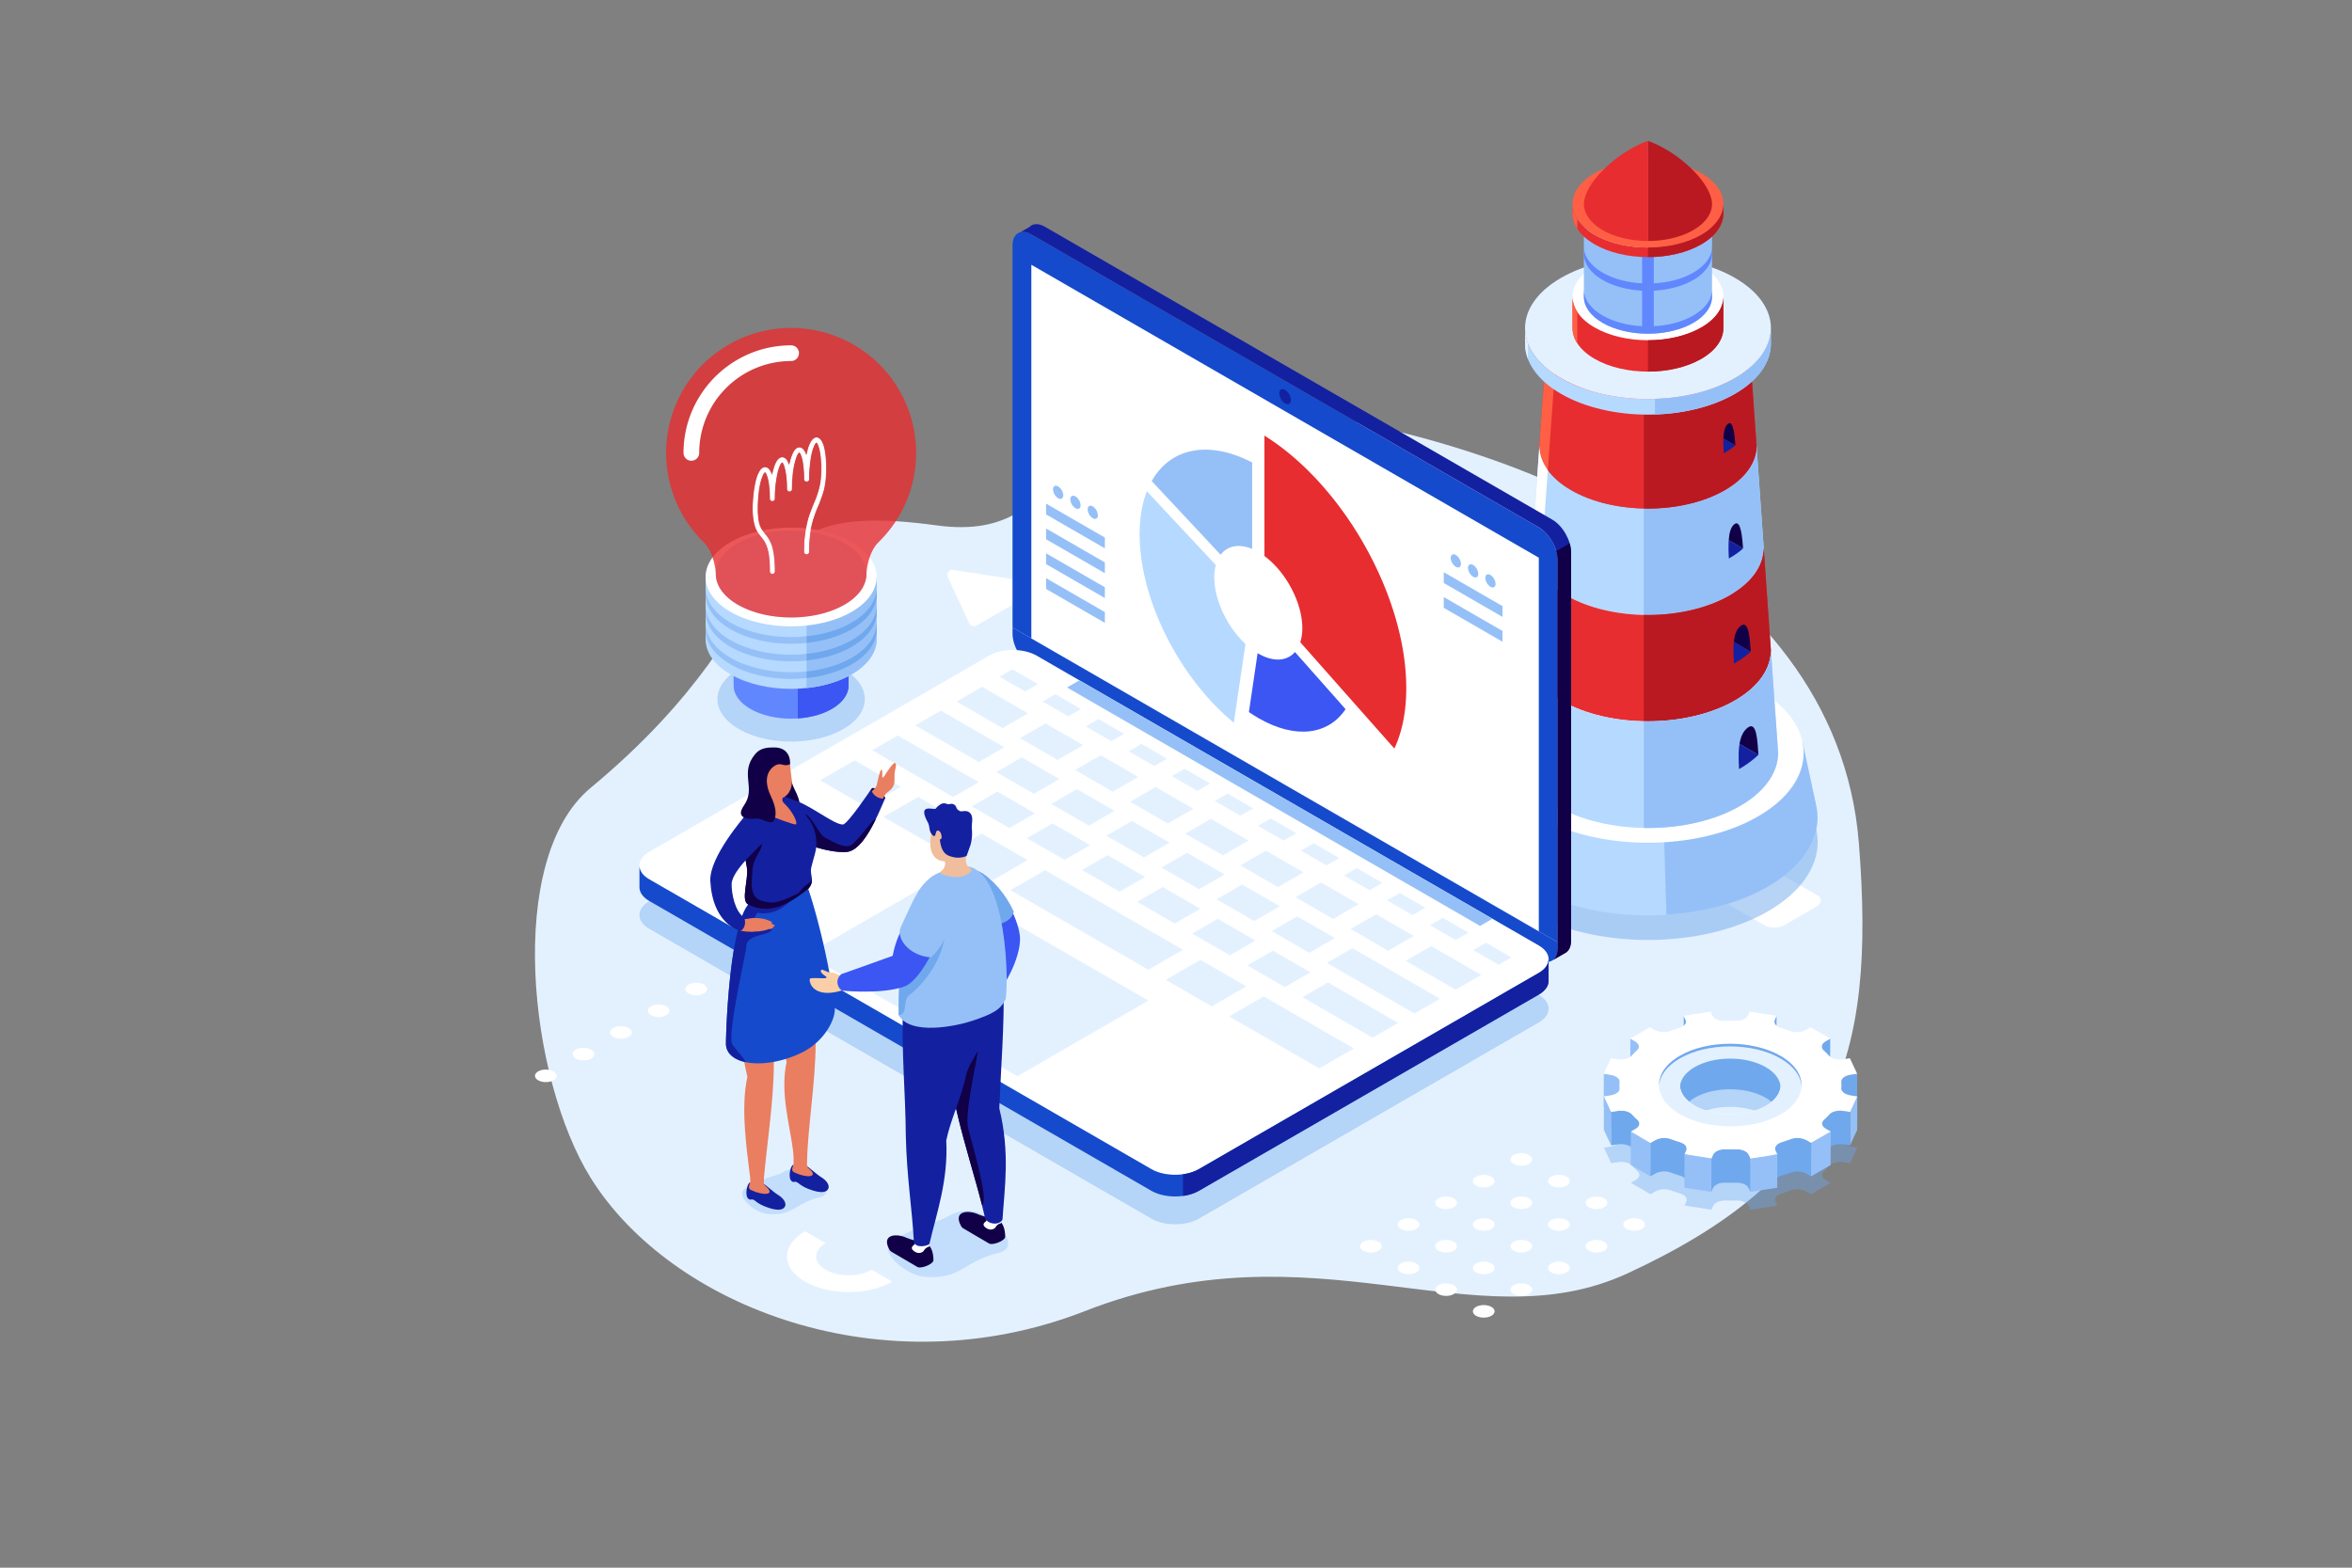 <?xml version="1.0" encoding="utf-8"?>
<svg xmlns="http://www.w3.org/2000/svg" viewBox="0 0 3000 2000">
  <rect x="0" y="0" width="3000" height="2000" fill="#808080" stroke="none"/>
  <defs>
    <linearGradient gradientUnits="userSpaceOnUse" id="d" x1="1045.11" x2="983.01" y1="698.43" y2="590.86">
      <stop offset="0"/>
      <stop offset=".12" stop-color="#040404"/>
      <stop offset=".25" stop-color="#101010"/>
      <stop offset=".38" stop-color="#242424"/>
      <stop offset=".5" stop-color="#414141"/>
      <stop offset=".63" stop-color="#656565"/>
      <stop offset=".76" stop-color="#929292"/>
      <stop offset=".88" stop-color="#c6c6c6"/>
      <stop offset="1" stop-color="#fff"/>
    </linearGradient>
    <linearGradient gradientUnits="userSpaceOnUse" id="f" x1="1045.11" x2="983.01" y1="698.43" y2="590.86">
      <stop offset="0" stop-color="#fff"/>
      <stop offset="1" stop-color="#fff"/>
    </linearGradient>
    <filter color-interpolation-filters="sRGB" filterUnits="userSpaceOnUse" height="32766" id="a" width="94.19" x="960.02" y="-9192">
      <feFlood flood-color="#fff" result="bg"/>
      <feBlend in="SourceGraphic" in2="bg"/>
    </filter>
    <filter color-interpolation-filters="sRGB" filterUnits="userSpaceOnUse" height="174.46" id="c" width="94.19" x="960.02" y="558.03">
      <feFlood flood-color="#fff" result="bg"/>
      <feBlend in="SourceGraphic" in2="bg"/>
    </filter>
    <mask height="174.46" id="e" maskUnits="userSpaceOnUse" width="94.19" x="960.02" y="558.03">
      <g filter="url(#c)" mask="url(#b)">
        <path d="M1044.7,558.9a6.2,6.2,0,0,0-6.41,0c-4.4,2.55-7.67,10.85-9.78,21.4-1.43-4.22-3.29-7.41-5.7-8.8a6.2,6.2,0,0,0-6.41,0c-4.4,2.55-7.67,10.84-9.78,21.39-1.43-4.22-3.29-7.4-5.7-8.79a6.18,6.18,0,0,0-6.41,0c-4.39,2.54-7.66,10.84-9.78,21.39-1.42-4.22-3.29-7.4-5.7-8.8a6.18,6.18,0,0,0-6.41.05C964.35,601.64,960,626.71,960,649c0,22.7,5.41,29.41,10.64,35.9,5.53,6.86,11.25,14,11.25,44.26a3.32,3.32,0,0,0,6.63,0c0-32.65-6.76-41-12.72-48.42-4.92-6.1-9.17-11.38-9.17-31.74,0-25.28,5.34-43.92,9.21-46.36,2.14,1.43,6,12.6,6,33.72a3.32,3.32,0,0,0,6.63,0c0-25.28,5.34-43.92,9.21-46.35,2.14,1.42,6,12.59,6,33.71a3.32,3.32,0,1,0,6.63,0c0-25.27,5.34-43.92,9.21-46.35,2.14,1.42,6.05,12.59,6.05,33.71a3.32,3.32,0,1,0,6.63,0c0-25.27,5.34-43.91,9.21-46.35,2.14,1.43,6,12.61,6,33.72s-4.73,32.4-9.73,44.5c-5.7,13.79-12.16,29.43-12.16,60.93a3.32,3.32,0,1,0,6.63,0c0-30.19,5.93-44.53,11.66-58.4,5.26-12.73,10.23-24.74,10.23-47C1054.21,582,1051.71,563,1044.7,558.9Z" fill="url(#d)" style="mix-blend-mode:multiply"/>
      </g>
    </mask>
  </defs>
  <g>
    <path d="M2075.85,1624.54c265.34-122.69,317.25-271,295.15-549.11-28.94-363.94-469.46-528.36-771.94-555.89-274.62-25-217.55,176.29-404.45,150.71C920.25,632.7,1036,770.32,753.34,1005.14c-109.73,91.16-78.3,371.57-.05,497.35,102.7,165.09,374.38,270.29,630.44,170.19C1676.81,1558.11,1880.32,1715,2075.85,1624.54Z" fill="#e3f1ff"/>
  </g>
  <g>
    <path d="M1209.07,736.46,1236.24,795a6.65,6.65,0,0,0,9.35,3l74.24-42.86a6.64,6.64,0,0,0-2.31-12.32L1216.11,727.1A6.64,6.64,0,0,0,1209.07,736.46Z" fill="#fff"/>
    <ellipse cx="1940.47" cy="1479.12" fill="#fff" rx="13.86" ry="8"/>
    <path d="M1978.63,1512.47c5.42,3.13,14.19,3.13,19.61,0s5.41-8.19,0-11.31-14.19-3.13-19.61,0S1973.22,1509.35,1978.63,1512.47Z" fill="#fff"/>
    <path d="M2026.6,1540.16c5.41,3.13,14.19,3.13,19.6,0s5.41-8.19,0-11.31-14.19-3.13-19.6,0S2021.18,1537,2026.6,1540.16Z" fill="#fff"/>
    <ellipse cx="2084.36" cy="1562.19" fill="#fff" rx="13.86" ry="8"/>
    <path d="M1882.71,1512.47c5.41,3.13,14.19,3.13,19.6,0s5.42-8.19,0-11.31-14.19-3.13-19.6,0S1877.3,1509.35,1882.71,1512.47Z" fill="#fff"/>
    <path d="M1930.67,1540.16c5.41,3.13,14.19,3.13,19.6,0s5.42-8.19,0-11.31-14.19-3.13-19.6,0S1925.26,1537,1930.67,1540.16Z" fill="#fff"/>
    <path d="M1978.63,1567.85c5.42,3.13,14.19,3.13,19.61,0s5.41-8.19,0-11.31-14.19-3.13-19.61,0S1973.22,1564.73,1978.63,1567.85Z" fill="#fff"/>
    <path d="M2046.2,1584.23c-5.41-3.12-14.19-3.13-19.6,0s-5.42,8.19,0,11.32,14.19,3.12,19.6,0S2051.61,1587.36,2046.2,1584.23Z" fill="#fff"/>
    <path d="M1834.74,1540.16c5.42,3.13,14.2,3.13,19.61,0s5.41-8.19,0-11.31-14.19-3.13-19.61,0S1829.33,1537,1834.74,1540.16Z" fill="#fff"/>
    <path d="M1882.71,1567.85c5.41,3.13,14.19,3.13,19.6,0s5.42-8.19,0-11.31-14.19-3.13-19.6,0S1877.3,1564.73,1882.71,1567.85Z" fill="#fff"/>
    <path d="M1930.67,1595.55c5.41,3.12,14.19,3.12,19.6,0s5.42-8.19,0-11.32-14.19-3.13-19.6,0S1925.26,1592.42,1930.67,1595.55Z" fill="#fff"/>
    <path d="M1998.24,1611.92c-5.42-3.12-14.19-3.12-19.61,0s-5.41,8.19,0,11.32,14.19,3.12,19.61,0S2003.65,1615.05,1998.24,1611.92Z" fill="#fff"/>
    <path d="M1786.78,1567.85c5.42,3.13,14.19,3.13,19.61,0s5.41-8.19,0-11.31-14.19-3.13-19.61,0S1781.37,1564.73,1786.78,1567.85Z" fill="#fff"/>
    <path d="M1834.75,1595.55c5.41,3.12,14.19,3.12,19.6,0s5.41-8.19,0-11.32-14.19-3.13-19.6,0S1829.33,1592.42,1834.75,1595.55Z" fill="#fff"/>
    <path d="M1882.71,1623.24c5.41,3.12,14.19,3.12,19.6,0s5.42-8.19,0-11.32-14.19-3.12-19.6,0S1877.3,1620.11,1882.71,1623.24Z" fill="#fff"/>
    <ellipse cx="1940.47" cy="1645.27" fill="#fff" rx="13.86" ry="8"/>
    <path d="M1758.42,1584.23c-5.41-3.13-14.19-3.13-19.6,0s-5.41,8.19,0,11.32,14.19,3.12,19.6,0S1763.84,1587.36,1758.42,1584.23Z" fill="#fff"/>
    <path d="M1806.39,1611.92c-5.42-3.12-14.19-3.12-19.61,0s-5.41,8.19,0,11.32,14.19,3.12,19.61,0S1811.8,1615.05,1806.39,1611.92Z" fill="#fff"/>
    <path d="M1854.35,1639.61c-5.41-3.12-14.19-3.12-19.6,0s-5.42,8.2,0,11.32,14.19,3.13,19.6,0S1859.76,1642.74,1854.35,1639.61Z" fill="#fff"/>
    <path d="M1902.31,1667.3c-5.41-3.12-14.19-3.12-19.6,0s-5.41,8.2,0,11.32,14.19,3.13,19.6,0S1907.73,1670.43,1902.31,1667.3Z" fill="#fff"/>
    <path d="M897.85,1256.08c-5.41-3.12-14.19-3.12-19.6,0s-5.41,8.19,0,11.32,14.19,3.13,19.6,0S903.26,1259.21,897.85,1256.08Z" fill="#fff"/>
    <path d="M849.89,1283.78c-5.42-3.13-14.19-3.13-19.61,0s-5.41,8.19,0,11.31,14.19,3.13,19.61,0S855.3,1286.9,849.89,1283.78Z" fill="#fff"/>
    <path d="M801.93,1311.47c-5.42-3.13-14.19-3.13-19.61,0s-5.41,8.19,0,11.32,14.19,3.12,19.61,0S807.34,1314.59,801.93,1311.47Z" fill="#fff"/>
    <path d="M754,1339.15c-5.41-3.12-14.19-3.12-19.6,0s-5.41,8.2,0,11.32,14.19,3.13,19.6,0S759.37,1342.28,754,1339.15Z" fill="#fff"/>
    <path d="M706,1366.85c-5.41-3.13-14.19-3.13-19.6,0s-5.41,8.19,0,11.32,14.19,3.12,19.6,0S711.41,1370,706,1366.85Z" fill="#fff"/>
    <path d="M2275,1117.32l43.1,24.88c6.57,3.79,5.75,10.42-1.84,14.8l-39.42,22.76c-7.58,4.38-19.06,4.85-25.63,1.06l-43.1-24.88c-6.57-3.8-5.74-10.42,1.84-14.8l39.42-22.76C2257,1114,2268.46,1113.52,2275,1117.32Z" fill="#fff"/>
    <path d="M1026.86,1570.82,1053.1,1586c-16.22,9.37-16.22,24.55,0,33.91s42.52,9.37,58.74,0h0l26.24,15.15h0c-30.72,17.74-80.51,17.74-111.22,0S996.15,1588.56,1026.86,1570.82Z" fill="#fff"/>
  </g>
  <g>
    <g>
      <path d="M1261.66,899.56c16.66-9.61,43.92-9.61,60.57,0l640.54,369.82c16.67,9.63,16.67,25.35,0,35L1529.19,1554.7c-16.66,9.6-43.91,9.6-60.57,0L828.06,1184.86c-16.66-9.61-16.66-25.33,0-35Z" fill="#70a8ed" opacity=".4"/>
    </g>
    <g>
      <path d="M2255.07,985.82c-41.18-23.78-94.84-36-148.82-36.59-56.82-.64-114,11.56-157.34,36.59-42.27,24.4-63.41,56.39-63.41,88.38s21.14,64,63.41,88.38,97.68,36.61,153.08,36.61,110.81-12.2,153.08-36.61,63.41-56.39,63.41-88.38S2297.35,1010.22,2255.07,985.82Z" fill="#70a8ed" opacity=".5"/>
      <path d="M1887.54,1027.5h0l17.5-81.28h60.4c40.81-19.26,91-28.62,140.85-28.05,47.07.53,93.88,9.88,132.38,28.05H2299l17.5,81.28h-.06a72.91,72.91,0,0,1,1.72,15.44c0,31.94-21.11,63.88-63.32,88.25s-97.53,36.56-152.85,36.56-110.64-12.19-152.85-36.56-63.31-56.31-63.31-88.25A73.56,73.56,0,0,1,1887.54,1027.5Z" fill="#b6d9ff"/>
      <path d="M2316.5,1027.5,2299,946.22h-60.38C2203.33,929.56,2161,920.34,2118,918.5l7.5,248.48c47.25-3,93.14-14.87,129.36-35.79,42.21-24.37,63.32-56.31,63.32-88.25a72.91,72.91,0,0,0-1.72-15.44Z" fill="#95c0f7"/>
      <path d="M2242.4,879.42c-37.78-21.81-87-33-136.5-33.55-52.11-.59-104.55,10.59-144.32,33.55-38.77,22.39-58.15,51.73-58.15,81.07s19.38,58.68,58.15,81.06,89.59,33.58,140.41,33.58,101.64-11.19,140.41-33.58,58.16-51.72,58.16-81.06S2281.17,901.81,2242.4,879.42Z" fill="#fff"/>
      <path d="M2206.41,759.56c-28.84,16.64-66.63,25-104.42,25s-75.58-8.32-104.41-25-43.19-38.39-43.24-60.17l9.16-130.54h0c0,20.46,13.52,40.93,40.56,56.54s62.49,23.42,97.93,23.42,70.89-7.81,97.93-23.42,40.57-36.08,40.57-56.54h0l9.16,130.54C2249.6,721.17,2235.19,742.94,2206.41,759.56Z" fill="#b6d9ff"/>
      <path d="M2199.92,625.39c-27,15.61-62.48,23.42-97.93,23.42-1.78,0-3.57,0-5.35-.07V784.45c1.78,0,3.57.07,5.35.07,37.79,0,75.58-8.32,104.42-25s43.19-38.39,43.24-60.17l-9.16-130.54C2240.49,589.31,2227,609.78,2199.92,625.39Z" fill="#95c0f7"/>
      <path d="M2199.92,625.39c-27,15.61-62.48,23.42-97.93,23.42s-70.89-7.81-97.93-23.42-40.56-36.08-40.56-56.54h0l9.15-130.42h258.68l9.16,130.42h0C2240.49,589.31,2227,609.78,2199.92,625.39Z" fill="#e72d30"/>
      <path d="M1972.65,438.43l-9.15,130.42c0,10.54,3.61,21.07,10.78,30.95l11.65-161.37Z" fill="#ff5f45"/>
      <path d="M1963.5,568.85l-9.16,130.54c0,10.69,3.53,21.38,10.48,31.46l9.46-131.05C1967.11,589.92,1963.5,579.39,1963.5,568.85Z" fill="#fff"/>
      <path d="M2096.75,438.43V648.74c1.75,0,3.5.07,5.24.07,35.45,0,70.89-7.81,97.93-23.42s40.57-36.08,40.57-56.54l-9.16-130.42Z" fill="#ba1921"/>
      <path d="M2212.87,893.71c-30.62,17.68-70.75,26.52-110.88,26.52s-80.26-8.84-110.87-26.52-45.93-40.85-45.93-64h0l9.15-130.31c.05,21.78,14.46,43.55,43.24,60.17s66.62,25,104.41,25,75.58-8.32,104.42-25,43.19-38.39,43.24-60.17l9.14,130.31h0C2258.79,852.86,2243.49,876,2212.87,893.71Z" fill="#e72d30"/>
      <path d="M1954.34,699.39l-9.15,130.31c0,10.88,3.42,21.76,10.18,32.07l9.45-130.92C1957.87,720.77,1954.36,710.08,1954.34,699.39Z" fill="#ff5f45"/>
      <path d="M2206.41,759.56c-28.84,16.64-66.63,25-104.42,25-1.78,0-3.57,0-5.35-.07v135.7c1.78,0,3.57.08,5.35.08,40.13,0,80.26-8.84,110.88-26.52s45.92-40.85,45.92-64l-9.14-130.31C2249.6,721.17,2235.19,742.94,2206.41,759.56Z" fill="#ba1921"/>
      <path d="M2010.53,385.62c25.91-14.95,60.06-22.24,94-21.86,32.24.37,64.3,7.65,88.91,21.86,25.26,14.58,37.89,33.69,37.88,52.81s-12.62,38.22-37.88,52.8S2135.09,513.1,2102,513.1s-66.2-7.29-91.46-21.87-37.88-33.69-37.88-52.8S1985.28,400.2,2010.53,385.62Z" fill="#ff5a72"/>
      <path d="M1936,960.12h0l9.15-130.42c0,23.16,15.31,46.33,45.93,64s70.74,26.52,110.87,26.52,80.26-8.84,110.88-26.52,45.92-40.85,45.92-64L2268,960.12h0c0,.12,0,.24,0,.37,0,24.52-16.2,49-48.61,67.76s-74.89,28.07-117.37,28.07-84.95-9.36-117.36-28.07S1936,985,1936,960.49C1936,960.36,1936,960.24,1936,960.12Z" fill="#b6d9ff"/>
      <path d="M1955.37,861.77c-6.76-10.31-10.18-21.19-10.18-32.07L1936,960.12h0c0,.12,0,.24,0,.37,0,11,3.32,22.07,9.88,32.58Z" fill="#fff"/>
      <path d="M2268,960.12l-9.16-130.42c0,23.16-15.3,46.33-45.92,64s-70.75,26.52-110.88,26.52c-1.78,0-3.57,0-5.35-.08v136.09c1.78,0,3.57.08,5.35.08,42.48,0,85-9.36,117.37-28.07S2268,985,2268,960.49c0-.13,0-.25,0-.37Z" fill="#95c0f7"/>
      <path d="M2204.47,540.41c6.68-4.18,8.27,16.77,9.06,27.86l-15.3-8.83C2198.57,551,2200,543.19,2204.47,540.41Z" fill="#110047"/>
      <path d="M2213.53,568.27a118.34,118.34,0,0,1-14.88,10.06c-.26-5.34-.68-12.32-.42-18.89Z" fill="#1321a0"/>
      <path d="M2205,689.08l18.29,10.56c-4.87,4.65-11.14,8.85-18.08,12.86A201.28,201.28,0,0,1,2205,689.08Z" fill="#1321a0"/>
      <path d="M2212.43,668.55c8.12-5.89,9.91,17.61,10.87,31.09L2205,689.08C2205.64,680.12,2207.56,672.09,2212.43,668.55Z" fill="#110047"/>
      <path d="M2220.32,798.48c10.55-7.84,11.61,16.46,12.77,32.8l-21.56-12.44C2212.45,810.09,2214.84,802.56,2220.32,798.48Z" fill="#110047"/>
      <path d="M2233.09,831.28c-5.9,5.63-13.06,10.51-21.47,15.37-.44-9-1-19-.09-27.81Z" fill="#1321a0"/>
      <path d="M2228.61,928.77c12.14-10,12.94,15.44,14.28,34.25l-24.13-13.93C2220.11,940.65,2223,933.44,2228.61,928.77Z" fill="#110047"/>
      <path d="M2242.89,963a129.5,129.5,0,0,1-24.72,18.17c-.53-11.07-1-22.4.59-32.1Z" fill="#1321a0"/>
      <path d="M1991.12,482.54c30.61,17.68,70.74,26.52,110.87,26.52s80.26-8.84,110.88-26.52,45.92-40.84,45.92-64v19.9c0,23.16-15.3,46.33-45.92,64S2142.12,529,2102,529s-80.26-8.84-110.87-26.52-45.93-40.84-45.93-64h0v-19.9C1945.19,441.7,1960.5,464.87,1991.12,482.54Z" fill="#b6d9ff"/>
      <path d="M1991.12,354.51c31.4-18.12,72.81-27,114-26.49,39.09.44,78,9.27,107.79,26.49,30.62,17.68,45.92,40.85,45.92,64s-15.3,46.34-45.92,64-70.75,26.52-110.88,26.52-80.26-8.84-110.87-26.52-45.93-40.84-45.93-64S1960.5,372.19,1991.12,354.51Z" fill="#e3f1ff"/>
      <path d="M2034,339.27c19.27-11.13,44.68-16.55,69.92-16.26,24,.27,47.84,5.69,66.14,16.26,18.79,10.84,28.18,25.06,28.18,39.28S2188.81,407,2170,417.82s-43.41,16.27-68,16.27-49.24-5.42-68-16.27-28.18-25.06-28.18-39.27S2015.17,350.11,2034,339.27Z" fill="#fff"/>
      <path d="M2034,417.82c18.79,10.85,43.41,16.27,68,16.27s49.25-5.42,68-16.27,28.18-25.06,28.18-39.27v40c0,14.21-9.39,28.43-28.18,39.28s-43.41,16.27-68,16.27-49.24-5.43-68-16.27-28.18-25.07-28.18-39.28v-40C2005.78,392.76,2015.17,407,2034,417.82Z" fill="#e72d30"/>
      <path d="M2044.2,245.19c16.37-9.45,38-14.05,59.4-13.81,20.38.23,40.63,4.83,56.18,13.81,16,9.21,23.94,21.29,23.94,33.37s-8,24.15-23.94,33.36-36.87,13.82-57.79,13.82-41.83-4.61-57.79-13.82-23.94-21.29-23.94-33.36S2028.24,254.4,2044.2,245.19Z" fill="#fff"/>
      <path d="M2044.2,311.92c16,9.21,36.88,13.82,57.79,13.82s41.83-4.61,57.79-13.82,23.94-21.29,23.94-33.36v100c0,12.07-8,24.15-23.94,33.36s-36.87,13.82-57.79,13.82-41.83-4.61-57.79-13.82-23.94-21.29-23.94-33.36v-100C2020.26,290.63,2028.24,302.71,2044.2,311.92Z" fill="#95c0f7"/>
      <path d="M2044.2,357.23c-16-9.21-23.94-21.29-23.94-33.36v-9.38c0,12.08,8,24.16,23.94,33.37,14.06,8.12,32,12.65,50.33,13.61V325.54q3.72.19,7.46.2t7.46-.2v35.93c18.37-1,36.27-5.49,50.33-13.61,16-9.21,23.94-21.29,23.94-33.37v9.38c0,12.07-8,24.15-23.94,33.36-14.06,8.12-32,12.65-50.33,13.62v45.3c18.37-1,36.27-5.5,50.33-13.61,16-9.22,23.94-21.29,23.94-33.37v9.38c0,12.07-8,24.15-23.94,33.36-14.06,8.12-32,12.65-50.33,13.62h0q-3.72.2-7.46.2c-20.91,0-41.83-4.61-57.79-13.82s-23.94-21.29-23.94-33.36v-9.38c0,12.08,8,24.15,23.94,33.37,14.06,8.11,32,12.64,50.33,13.61v-45.3C2076.17,369.88,2058.26,365.35,2044.2,357.23Z" fill="#6187ff"/>
      <path d="M2034,221c19.27-11.13,44.68-16.55,69.92-16.26,24,.27,47.84,5.69,66.14,16.26,18.79,10.84,28.18,25.06,28.18,39.27s-9.39,28.43-28.18,39.28-43.41,16.27-68,16.27-49.24-5.42-68-16.27-28.18-25.06-28.18-39.28S2015.17,231.81,2034,221Z" fill="#ff5f45"/>
      <path d="M2034,299.52c18.79,10.85,43.41,16.27,68,16.27s49.25-5.42,68-16.27,28.18-25.06,28.18-39.28v12.21c0,14.22-9.39,28.43-28.18,39.28S2126.61,328,2102,328s-49.24-5.42-68-16.27-28.18-25.06-28.18-39.28h0V260.24C2005.78,274.46,2015.17,288.68,2034,299.52Z" fill="#e72d30"/>
      <path d="M2102,213.13v-33.4c35.11,12.45,72.43,45.63,80.14,71.44.11.31.88,3.13,1.06,4.2a27.7,27.7,0,0,1,.47,4.87c0,12.07-8,24.14-23.92,33.34s-36.85,13.81-57.75,13.81V213.13Z" fill="#ba1921"/>
      <path d="M2102,213.13v-33.4c-35.1,12.45-72.43,45.63-80.14,71.44-.1.31-.87,3.13-1.06,4.2a27.68,27.68,0,0,0-.46,4.87c0,12.07,8,24.14,23.92,33.34s36.84,13.81,57.74,13.81V213.13Z" fill="#e72d30"/>
      <path d="M2170,311.73c18.79-10.85,28.18-25.06,28.18-39.28V260.24c0,14.22-9.39,28.43-28.18,39.28s-43.41,16.27-68,16.27V328C2126.61,328,2151.24,322.58,2170,311.73Z" fill="#ba1921"/>
      <path d="M2170,457.81c18.79-10.85,28.18-25.07,28.18-39.28v-40c0,14.21-9.39,28.43-28.18,39.27s-43.41,16.27-68,16.27v40C2126.61,474.08,2151.24,468.65,2170,457.81Z" fill="#ba1921"/>
      <path d="M1948.93,438.12a54.81,54.81,0,0,1-3.74-19.59v19.9h0a54.72,54.72,0,0,0,3.74,19.58Z" fill="#e3f1ff"/>
      <path d="M2212.87,482.54c-28.37,16.38-64.9,25.15-102,26.36v19.9c37.12-1.21,73.65-10,102-26.36,30.62-17.68,45.92-40.85,45.92-64v-19.9C2258.79,441.7,2243.49,464.87,2212.87,482.54Z" fill="#95c0f7"/>
      <path d="M2011.86,398a35.7,35.7,0,0,1-6.08-19.42v40a35.67,35.67,0,0,0,6.08,19.42Z" fill="#ff5f45"/>
      <path d="M2011.86,279.67a35.7,35.7,0,0,1-6.08-19.43v12.21a35.73,35.73,0,0,0,6.08,19.43Z" fill="#ff5f45"/>
      <path d="M1898.26,1084.7,1919,946.22h-14l-17.5,81.28h0a73.56,73.56,0,0,0-1.71,15.44C1885.83,1057.08,1890,1071.22,1898.26,1084.7Z" fill="#fff"/>
    </g>
    <g>
      <path d="M942.6,853.48c36.72-21.2,96.22-21.2,132.93,0s36.71,55.55,0,76.74-96.21,21.2-132.93,0S905.9,874.66,942.6,853.48Z" fill="#70a8ed" opacity=".4"/>
      <path d="M935.74,820.93v53.59c0,10.84,7.16,21.67,21.48,29.94,28.64,16.53,75.07,16.53,103.7,0,14.32-8.27,21.48-19.1,21.48-29.94V820.93Z" fill="#6187ff"/>
      <path d="M1017.6,845.93v70.61c15.83-1.07,31.18-5.07,43.32-12.08,14.32-8.27,21.48-19.1,21.48-29.94V845.93Z" fill="#3b56f2"/>
      <path d="M900,736.09v79.75c0,16.12,10.65,32.24,31.95,44.54,42.62,24.6,111.7,24.6,154.31,0,21.31-12.3,32-28.42,32-44.54V736.09Z" fill="#b6d9ff"/>
      <path d="M1028.74,877.79c21.06-2.22,41.2-8,57.48-17.41,21.31-12.3,32-28.42,32-44.54V736.09h-89.44Z" fill="#95c0f7"/>
      <path d="M1086.22,794.34c-42.61,24.6-111.69,24.6-154.31,0C910.61,782,900,765.92,900,749.8v8.54c0,16.12,10.65,32.25,31.95,44.55,42.62,24.6,111.7,24.59,154.31,0,21.31-12.31,32-28.43,32-44.55V749.8C1118.18,765.92,1107.53,782,1086.22,794.34Zm0,22.42c-42.61,24.6-111.69,24.6-154.31,0-21.3-12.3-31.95-28.42-31.95-44.54v8.54c0,16.12,10.65,32.25,31.95,44.55,42.62,24.6,111.7,24.59,154.31,0,21.31-12.31,32-28.43,32-44.55v-8.54C1118.18,788.34,1107.53,804.46,1086.22,816.76Zm0,22.42c-42.61,24.6-111.69,24.6-154.31,0-21.3-12.3-31.95-28.42-31.95-44.55v8.55c0,16.12,10.65,32.25,31.95,44.55,42.62,24.6,111.7,24.59,154.31,0,21.31-12.31,32-28.43,32-44.55v-8.55C1118.18,810.75,1107.53,826.88,1086.22,839.18Z" fill="#95c0f7"/>
      <path d="M1086.22,839.18c-16.28,9.4-36.42,15.18-57.48,17.39v8.55c21.06-2.22,41.2-8,57.48-17.39,21.31-12.31,32-28.43,32-44.55v-8.55C1118.18,810.75,1107.53,826.88,1086.22,839.18Zm0-22.42c-16.28,9.4-36.42,15.18-57.48,17.39v8.55c21.06-2.22,41.2-8,57.48-17.39,21.31-12.31,32-28.43,32-44.55v-8.54C1118.18,788.34,1107.53,804.46,1086.22,816.76Zm0-22.42c-16.28,9.4-36.42,15.18-57.48,17.4v8.54c21.06-2.22,41.2-8,57.48-17.39,21.31-12.31,32-28.43,32-44.55V749.8C1118.18,765.92,1107.53,782,1086.22,794.34Z" fill="#70a8ed"/>
      <path d="M931.92,691.55c42.61-24.6,111.69-24.6,154.3,0s42.61,64.48,0,89.08-111.69,24.61-154.3,0S889.31,716.14,931.92,691.55Z" fill="#fff"/>
      <path d="M941.11,693c37.54-21.67,98.38-21.67,135.92,0s37.53,56.8,0,78.47-98.38,21.67-135.92,0S903.58,714.7,941.11,693Z" fill="#95c0f7" opacity=".5"/>
      <path d="M1168.49,577.8A159.42,159.42,0,1,0,897.85,692l-.11-.06C910,704.13,913,726.1,913,732.27c0,14.2,9.39,28.4,28.15,39.23,37.54,21.67,98.39,21.67,135.92,0,18.77-10.83,28.15-25,28.15-39.23,0-6.17,3-28.14,15.22-40.36l-.11.06A158.91,158.91,0,0,0,1168.49,577.8Z" fill="#e72d30" opacity=".8"/>
      <path d="M881.84,587.8a10,10,0,0,1-10-10c0-75.66,61.56-137.23,137.23-137.23a10,10,0,0,1,0,20A117.36,117.36,0,0,0,891.84,577.8,10,10,0,0,1,881.84,587.8Z" fill="#fff"/>
      <g mask="url(#e)">
        <path d="M1044.7,558.9a6.2,6.2,0,0,0-6.41,0c-4.4,2.55-7.67,10.85-9.78,21.4-1.43-4.22-3.29-7.41-5.7-8.8a6.2,6.2,0,0,0-6.41,0c-4.4,2.55-7.67,10.84-9.78,21.39-1.43-4.22-3.29-7.4-5.7-8.79a6.18,6.18,0,0,0-6.41,0c-4.39,2.54-7.66,10.84-9.78,21.39-1.42-4.22-3.29-7.4-5.7-8.8a6.18,6.18,0,0,0-6.41.05C964.35,601.64,960,626.71,960,649c0,22.7,5.41,29.41,10.64,35.9,5.53,6.86,11.25,14,11.25,44.26a3.32,3.32,0,0,0,6.63,0c0-32.65-6.76-41-12.72-48.42-4.92-6.1-9.17-11.38-9.17-31.74,0-25.28,5.34-43.92,9.21-46.36,2.14,1.43,6,12.6,6,33.72a3.32,3.32,0,0,0,6.63,0c0-25.28,5.34-43.92,9.21-46.35,2.14,1.42,6,12.59,6,33.71a3.32,3.32,0,1,0,6.63,0c0-25.27,5.34-43.92,9.21-46.35,2.14,1.42,6.05,12.59,6.05,33.71a3.32,3.32,0,1,0,6.63,0c0-25.27,5.34-43.91,9.21-46.35,2.14,1.43,6,12.61,6,33.72s-4.73,32.4-9.73,44.5c-5.7,13.79-12.16,29.43-12.16,60.93a3.32,3.32,0,1,0,6.63,0c0-30.19,5.93-44.53,11.66-58.4,5.26-12.73,10.23-24.74,10.23-47C1054.21,582,1051.71,563,1044.7,558.9Z" fill="url(#f)"/>
      </g>
    </g>
    <g>
      <path d="M1291.48,313c0-15.26,10.81-21.5,24-13.87l647.28,373.7c13.21,7.63,24,26.34,24,41.61V1202L1291.48,800.54Z" fill="#154acc"/>
      <path d="M1986.79,1202v8c0,15.26-10.81,21.5-24,13.87l-647.28-373.7c-13.2-7.62-24-26.35-24-41.6v-8Z" fill="#154acc"/>
      <path d="M1979.9,662.89l-647.28-373.7c-8.07-4.66-15.23-4.12-19.59.47l-11.92,6.74c4-1.17,9-.4,14.38,2.71l647.28,373.7c13.21,7.63,24,26.34,24,41.61V1210c0,7-2.31,12.1-6.06,14.84l16-9.21c4.4-2.48,7.14-7.88,7.14-15.54V704.49C2003.92,689.24,1993.11,670.52,1979.9,662.89Z" fill="#1321a0"/>
      <polygon fill="#fff" points="1315.49 337.78 1315.49 814.4 1962.77 1188.11 1962.77 711.48 1315.49 337.78"/>
      <path d="M1261.66,836.43c16.66-9.61,43.92-9.61,60.57,0l640.54,369.82c16.67,9.63,16.67,25.35,0,35l-433.58,250.35c-16.66,9.6-43.91,9.6-60.57,0L828.06,1121.73c-16.66-9.61-16.66-25.34,0-35Z" fill="#fff"/>
      <path d="M828.06,1121.73l640.56,369.84c16.66,9.6,43.91,9.6,60.57,0l433.58-250.35c8-4.61,12.13-10.64,12.44-16.73,0,0,0,26.84,0,26.84,0,6.34-4.13,12.69-12.49,17.51l-433.58,250.34c-16.66,9.62-43.91,9.62-60.57,0L828.06,1149.35c-8.66-5-12.77-11.65-12.42-18.22V1105C815.94,1111.09,820.07,1117.12,828.06,1121.73Z" fill="#154acc"/>
      <path d="M1631.7,501.74c0-4.74,3.33-6.66,7.43-4.29a16.43,16.43,0,0,1,7.44,12.88c0,4.74-3.33,6.66-7.44,4.29A16.45,16.45,0,0,1,1631.7,501.74Z" fill="#1321a0"/>
      <polygon fill="#e3f1ff" points="1307.57 882.15 1274.97 863.32 1291.27 853.91 1323.87 872.73 1307.57 882.15"/>
      <polygon fill="#e3f1ff" points="1362.48 913.86 1329.88 895.03 1346.18 885.61 1378.78 904.44 1362.48 913.86"/>
      <polygon fill="#e3f1ff" points="1417.39 945.55 1384.79 926.73 1401.09 917.32 1433.7 936.15 1417.39 945.55"/>
      <polygon fill="#e3f1ff" points="1472.3 977.26 1439.7 958.44 1456.01 949.02 1488.61 967.85 1472.3 977.26"/>
      <polygon fill="#e3f1ff" points="1527.22 1008.96 1494.62 990.14 1510.92 980.73 1543.52 999.55 1527.22 1008.96"/>
      <polygon fill="#e3f1ff" points="1582.13 1040.67 1549.53 1021.84 1565.83 1012.43 1598.44 1031.25 1582.13 1040.67"/>
      <polygon fill="#e3f1ff" points="1637.05 1072.38 1604.45 1053.55 1620.75 1044.13 1653.35 1062.96 1637.05 1072.38"/>
      <polygon fill="#e3f1ff" points="1691.96 1104.07 1659.36 1085.25 1675.66 1075.84 1708.26 1094.67 1691.96 1104.07"/>
      <polygon fill="#e3f1ff" points="1746.88 1135.78 1714.27 1116.96 1730.57 1107.54 1763.18 1126.37 1746.88 1135.78"/>
      <polygon fill="#e3f1ff" points="1801.79 1167.48 1769.18 1148.66 1785.49 1139.25 1818.09 1158.07 1801.79 1167.48"/>
      <polygon fill="#e3f1ff" points="1856.7 1199.19 1824.1 1180.37 1840.4 1170.95 1873.01 1189.78 1856.7 1199.19"/>
      <polygon fill="#e3f1ff" points="1911.62 1230.9 1879.01 1212.07 1895.31 1202.65 1927.92 1221.48 1911.62 1230.9"/>
      <polygon fill="#e3f1ff" points="1278.67 928.87 1220.05 895.03 1252.65 876.2 1311.27 910.05 1278.67 928.87"/>
      <polygon fill="#e3f1ff" points="1248.35 972.14 1167.42 925.41 1200.03 906.59 1280.95 953.32 1248.35 972.14"/>
      <polygon fill="#e3f1ff" points="1215.74 1016.72 1112.51 957.12 1145.11 938.3 1248.34 997.9 1215.74 1016.72"/>
      <polygon fill="#e3f1ff" points="1104.67 1029.33 1046.06 995.49 1090.2 970 1148.81 1003.84 1104.67 1029.33"/>
      <polygon fill="#e3f1ff" points="1185.6 1076.05 1126.98 1042.21 1171.12 1016.72 1229.74 1050.57 1185.6 1076.05"/>
      <polygon fill="#e3f1ff" points="1266.53 1122.77 1207.91 1088.93 1252.05 1063.45 1310.67 1097.29 1266.53 1122.77"/>
      <polygon fill="#e3f1ff" points="1545.56 1283.88 1486.94 1250.02 1531.08 1224.55 1589.71 1258.39 1545.56 1283.88"/>
      <polygon fill="#e3f1ff" points="1682.71 1363.06 1567.73 1296.67 1611.88 1271.19 1726.85 1337.57 1682.71 1363.06"/>
      <polygon fill="#e3f1ff" points="1464.76 1237.23 1288.84 1135.65 1332.98 1110.17 1508.91 1211.74 1464.76 1237.23"/>
      <polygon fill="#e3f1ff" points="1348.95 969.45 1300.98 941.75 1333.58 922.93 1381.55 950.62 1348.95 969.45"/>
      <polygon fill="#e3f1ff" points="1318.63 1012.71 1270.65 985.02 1303.26 966.19 1351.23 993.88 1318.63 1012.71"/>
      <polygon fill="#e3f1ff" points="1287.52 1056.43 1239.55 1028.74 1272.16 1009.91 1320.13 1037.61 1287.52 1056.43"/>
      <polygon fill="#e3f1ff" points="1357.81 1097 1309.83 1069.31 1342.44 1050.48 1390.41 1078.18 1357.81 1097"/>
      <polygon fill="#e3f1ff" points="1428.08 1137.58 1380.11 1109.89 1412.71 1091.07 1460.69 1118.76 1428.08 1137.58"/>
      <polygon fill="#e3f1ff" points="1498.37 1178.16 1450.39 1150.47 1483 1131.64 1530.96 1159.34 1498.37 1178.16"/>
      <polygon fill="#e3f1ff" points="1568.64 1218.74 1520.68 1191.04 1553.28 1172.21 1601.25 1199.91 1568.64 1218.74"/>
      <polygon fill="#e3f1ff" points="1638.92 1259.31 1590.95 1231.62 1623.56 1212.79 1671.53 1240.49 1638.92 1259.31"/>
      <polygon fill="#e3f1ff" points="1750.66 1323.83 1661.23 1272.19 1693.83 1253.37 1783.26 1305 1750.66 1323.83"/>
      <polygon fill="#e3f1ff" points="1388.91 1053.29 1340.94 1025.6 1373.54 1006.77 1421.51 1034.46 1388.91 1053.29"/>
      <polygon fill="#e3f1ff" points="1459.19 1093.87 1411.21 1066.17 1443.82 1047.34 1491.8 1075.04 1459.19 1093.87"/>
      <polygon fill="#e3f1ff" points="1529.46 1134.44 1481.49 1106.75 1514.1 1087.92 1562.07 1115.62 1529.46 1134.44"/>
      <polygon fill="#e3f1ff" points="1599.75 1175.02 1551.78 1147.33 1584.38 1128.49 1632.35 1156.19 1599.75 1175.02"/>
      <polygon fill="#e3f1ff" points="1670.03 1215.6 1622.05 1187.9 1654.66 1169.07 1702.64 1196.77 1670.03 1215.6"/>
      <polygon fill="#e3f1ff" points="1804.07 1292.99 1692.34 1228.47 1724.94 1209.65 1836.68 1274.16 1804.07 1292.99"/>
      <polygon fill="#e3f1ff" points="1419.23 1010.02 1371.26 982.33 1403.86 963.5 1451.83 991.2 1419.23 1010.02"/>
      <polygon fill="#e3f1ff" points="1489.51 1050.6 1441.54 1022.9 1474.14 1004.08 1522.11 1031.77 1489.51 1050.6"/>
      <polygon fill="#e3f1ff" points="1559.79 1091.17 1511.82 1063.48 1544.42 1044.66 1592.39 1072.35 1559.79 1091.17"/>
      <polygon fill="#e3f1ff" points="1630.07 1131.75 1582.09 1104.05 1614.7 1085.23 1662.67 1112.93 1630.07 1131.75"/>
      <polygon fill="#e3f1ff" points="1700.35 1172.33 1652.38 1144.63 1684.98 1125.81 1732.96 1153.5 1700.35 1172.33"/>
      <polygon fill="#e3f1ff" points="1770.63 1212.9 1722.66 1185.21 1755.26 1166.39 1803.23 1194.08 1770.63 1212.9"/>
      <polygon fill="#e3f1ff" points="1856.7 1262.6 1792.94 1225.78 1825.54 1206.96 1889.31 1243.77 1856.7 1262.6"/>
      <polygon fill="#95c0f7" points="1887.81 1181.23 1360.98 877.07 1376.81 867.93 1903.63 1172.1 1887.81 1181.23"/>
      <polygon fill="#e3f1ff" points="1464.75 1276.53 1195.92 1121.32 1028.87 1217.76 1297.7 1372.98 1464.75 1276.53"/>
      <path d="M1986.79,714.42V1210c0,7-2.31,12.1-6.06,14.84l16-9.21c4.4-2.48,7.14-7.88,7.14-15.54V704.49a41,41,0,0,0-1.75-11.34l-17.14,9.9A40.75,40.75,0,0,1,1986.79,714.42Z" fill="#110047"/>
      <path d="M1962.77,1241.22l-433.58,250.35a56.25,56.25,0,0,1-20.28,6.5v27.62a56.06,56.06,0,0,0,20.28-6.51l433.58-250.34c8.36-4.82,12.5-11.17,12.49-17.51,0,0,0-26.84,0-26.84C1974.9,1230.58,1970.78,1236.61,1962.77,1241.22Z" fill="#1321a0"/>
    </g>
    <g>
      <path d="M1556.94,707.75c8.55-11.37,23.15-14.54,40.21-7.44V590c-56.37-29.23-104.6-18.13-128.13,23.74Z" fill="#95c0f7"/>
      <path d="M1588.6,821.53c-23-21.38-39.74-55.73-39.74-84.94a60.73,60.73,0,0,1,1.93-15.74l-87.94-94.08c-5.95,15.32-9.21,33.71-9.21,54.85,0,84.14,51.51,184.12,120.1,240.35Z" fill="#b6d9ff"/>
      <path d="M1651.74,831.84c-10.06,11.64-27.24,13.23-46.75,2l-.9-.54L1593,908.43c4,2.71,8,5.27,12,7.61,47.85,27.63,89.52,21.19,111.28-11.31Z" fill="#3b56f2"/>
      <path d="M1612.82,709.36c27.29,20.16,48.29,59.32,48.29,92a58.27,58.27,0,0,1-2.6,18l120,135.58c9.78-20.69,15.2-46.57,15.2-77,0-117.33-80.31-259.36-180.92-322.2Z" fill="#e72d30"/>
      <polygon fill="#95c0f7" points="1409.25 794.63 1334.28 751.35 1334.28 737.6 1409.25 780.88 1409.25 794.63"/>
      <polygon fill="#95c0f7" points="1409.25 762.94 1334.28 719.66 1334.28 705.91 1409.25 749.19 1409.25 762.94"/>
      <polygon fill="#95c0f7" points="1409.25 731.25 1334.28 687.97 1334.28 674.22 1409.25 717.5 1409.25 731.25"/>
      <polygon fill="#95c0f7" points="1409.25 699.55 1334.28 656.27 1334.28 642.52 1409.25 685.8 1409.25 699.55"/>
      <path d="M1343.16,624.32c0-4.16,2.92-5.85,6.53-3.77a14.42,14.42,0,0,1,6.52,11.3c0,4.16-2.92,5.85-6.52,3.77A14.41,14.41,0,0,1,1343.16,624.32Z" fill="#95c0f7"/>
      <path d="M1365.24,637.07c0-4.16,2.92-5.85,6.52-3.77a14.41,14.41,0,0,1,6.53,11.3c0,4.16-2.92,5.85-6.53,3.77A14.42,14.42,0,0,1,1365.24,637.07Z" fill="#95c0f7"/>
      <path d="M1387.32,649.81c0-4.16,2.92-5.84,6.52-3.76a14.42,14.42,0,0,1,6.52,11.3c0,4.16-2.92,5.84-6.52,3.76A14.42,14.42,0,0,1,1387.32,649.81Z" fill="#95c0f7"/>
      <polygon fill="#95c0f7" points="1916.49 818.73 1841.53 775.45 1841.53 761.7 1916.49 804.98 1916.49 818.73"/>
      <polygon fill="#95c0f7" points="1916.49 787.04 1841.53 743.76 1841.53 730.01 1916.49 773.29 1916.49 787.04"/>
      <path d="M1850.41,711.81c0-4.16,2.92-5.85,6.52-3.77a14.44,14.44,0,0,1,6.53,11.3c0,4.16-2.93,5.85-6.53,3.77A14.42,14.42,0,0,1,1850.41,711.81Z" fill="#95c0f7"/>
      <path d="M1872.48,724.55c0-4.16,2.93-5.84,6.53-3.76a14.42,14.42,0,0,1,6.52,11.3c0,4.16-2.92,5.84-6.52,3.76A14.44,14.44,0,0,1,1872.48,724.55Z" fill="#95c0f7"/>
      <path d="M1894.56,737.3c0-4.16,2.92-5.85,6.53-3.77a14.42,14.42,0,0,1,6.52,11.3c0,4.16-2.92,5.85-6.52,3.77A14.41,14.41,0,0,1,1894.56,737.3Z" fill="#95c0f7"/>
    </g>
    <g>
      <path d="M2329.11,1505.57l6,3.46-25,14.51-6-3.47a24.8,24.8,0,0,0-19.87-1.43q-5.76,2.14-11.8,4c-8.5,2.76-9.13,7.63-7.7,10.67L2267,1538l-34.18,5.31-2.22-4.73a10.47,10.47,0,0,0-4.39-4.41c-2.62-1.52-6.42-2.64-11.62-2.59-4.52.11-9.08.11-13.63,0-9.76-.06-14.5,4-15.91,7l-2.16,4.73-34.24-5.31,2.17-4.74c1.14-2.5.88-6.2-3.94-9a20.61,20.61,0,0,0-3.9-1.68q-6-1.8-11.82-3.95a24.74,24.74,0,0,0-19.88,1.43l-6,3.47L2080.18,1509l6-3.46c3.84-2.24,7.45-6.65,2.42-11.51a88.86,88.86,0,0,1-6.87-6.85,13.19,13.19,0,0,0-2.92-2.24c-4.82-2.79-11.23-2.92-15.54-2.26l-8.15,1.28-9.27-19.82,8.16-1.26c5.26-.83,12.18-3.6,12-9.26a50.69,50.69,0,0,1,0-7.89c0-3-1.91-5.2-4.54-6.71a22.6,22.6,0,0,0-7.62-2.53l-8.18-1.27,9.06-19.81,8.2,1.27c5.27.81,13.65.42,18.39-4.5a84.15,84.15,0,0,1,6.79-6.85c5-4.87,1.31-9.28-2.56-11.51l-6-3.47,25-14.5,6,3.47a24.84,24.84,0,0,0,19.87,1.43q5.78-2.15,11.8-4c8.5-2.77,9.13-7.63,7.7-10.69l-2.21-4.72,34.18-5.31,2.2,4.74a10.56,10.56,0,0,0,4.39,4.39c2.63,1.52,6.43,2.64,11.63,2.6q6.8-.16,13.63,0c9.77.07,14.52-4,15.91-7l2.16-4.73,34.24,5.31-2.16,4.72c-1.14,2.51-.89,6.23,3.94,9a20.38,20.38,0,0,0,3.88,1.68q6,1.8,11.84,4a24.71,24.71,0,0,0,19.87-1.44l6-3.46,25.12,14.5-6,3.46c-3.84,2.24-7.45,6.65-2.41,11.52a88.52,88.52,0,0,1,6.85,6.85,13.37,13.37,0,0,0,2.91,2.24c4.83,2.79,11.26,2.92,15.56,2.25l8.15-1.26,9.29,19.81-8.19,1.26c-5.26.83-12.18,3.6-12,9.26a52,52,0,0,1,0,7.89c0,3,1.9,5.2,4.53,6.71a22.58,22.58,0,0,0,7.63,2.53l8.17,1.27-9.06,19.82-8.19-1.28c-5.27-.81-13.66-.43-18.4,4.51a83.9,83.9,0,0,1-6.78,6.84C2321.57,1498.92,2325.23,1503.33,2329.11,1505.57Zm-167.57-29.52c25.31,14.61,66.23,14.6,91.37,0s25-38.31-.29-52.92-66.22-14.62-91.37,0-25,38.32.29,52.93" fill="#70a8ed" opacity=".4"/>
      <path d="M2252.22,1358c-25.14-14.51-65.76-14.52-90.74,0-22.22,12.91-24.55,33-7.07,47.46a53.77,53.77,0,0,1,7.07-4.89c25-14.52,65.6-14.51,90.74,0a54.15,54.15,0,0,1,7.35,5.08C2277.16,1391.13,2274.69,1371,2252.22,1358Z" fill="#70a8ed"/>
      <path d="M2263.82,1300.68a6.18,6.18,0,0,0-.56,2.54l-.12,42.71a6,6,0,0,1,.56-2.54l2.16-4.72L2266,1296Z" fill="#70a8ed"/>
      <path d="M2149.85,1300.68l-2.21-4.72-.13,42.71,2.22,4.72a6.2,6.2,0,0,1,.6,2.64l.12-42.71A6.2,6.2,0,0,0,2149.85,1300.68Z" fill="#70a8ed"/>
      <path d="M2328.47,1328.38c-2.49,1.45-4.88,3.8-4.89,6.61l-.12,42.71c0-2.81,2.4-5.16,4.89-6.61l6-3.46.12-42.71Z" fill="#70a8ed"/>
      <path d="M2085.51,1328.38l-6-3.46-.12,42.71,6,3.46c2.53,1.46,5,3.86,5,6.7l.12-42.71C2090.49,1332.24,2088,1329.84,2085.51,1328.38Z" fill="#95c0f7"/>
      <path d="M2360.63,1371.05c-5.19.81-12,3.52-12,9l-.12,42.71c0-5.5,6.82-8.21,12-9l8.18-1.27.13-42.71Z" fill="#70a8ed"/>
      <path d="M2348.79,1384.57l-.13,42.71c0,1.21,0,2.42-.13,3.62l.12-42.71C2348.74,1387,2348.78,1385.78,2348.79,1384.57Z" fill="#242d3c"/>
      <path d="M2066,1387.36l0-7.06c0-3-1.91-5.2-4.54-6.72a22.6,22.6,0,0,0-7.62-2.53l-8.18-1.27-.12,42.71,8.18,1.27a22.6,22.6,0,0,1,7.62,2.53c2.23,1.28,4,3.06,4.41,5.4v5c0,1.41.05,2.81.16,4.21l.12-42.71C2066,1387.91,2066,1387.63,2066,1387.36Z" fill="#95c0f7"/>
      <path d="M2066,1388.4l-.12,42.71v-.22l.12-42.71Z" fill="#242d3c"/>
      <polygon fill="#95c0f7" points="2368.98 1398.7 2368.86 1441.41 2359.8 1461.23 2359.92 1418.52 2368.98 1398.7"/>
      <polygon fill="#95c0f7" points="2055.08 1418.52 2054.95 1461.23 2045.68 1441.42 2045.81 1398.71 2055.08 1418.52"/>
      <path d="M2351.73,1417.25c-5.27-.81-13.66-.43-18.4,4.5a83.9,83.9,0,0,1-6.78,6.84,6.79,6.79,0,0,0-2.41,4.81l-.13,42.71a6.87,6.87,0,0,1,2.41-4.81,81,81,0,0,0,6.79-6.84c4.74-4.93,13.13-5.31,18.4-4.5l8.19,1.27.12-42.71Z" fill="#70a8ed"/>
      <path d="M2088.56,1428.59a87,87,0,0,1-6.87-6.84,13.55,13.55,0,0,0-2.92-2.25c-4.82-2.78-11.23-2.92-15.54-2.25l-8.15,1.27-.13,42.71,8.16-1.27c4.31-.67,10.72-.53,15.54,2.25a13.55,13.55,0,0,1,2.92,2.25,87,87,0,0,0,6.87,6.84,6.89,6.89,0,0,1,2.47,4.9l.12-42.71A6.81,6.81,0,0,0,2088.56,1428.59Z" fill="#70a8ed"/>
      <polygon fill="#95c0f7" points="2335.1 1443.57 2334.98 1486.28 2310.02 1500.78 2310.14 1458.07 2335.1 1443.57"/>
      <polygon fill="#95c0f7" points="2105.3 1458.07 2105.18 1500.78 2080.06 1486.28 2080.18 1443.57 2105.3 1458.07"/>
      <path d="M2304.13,1454.6a24.77,24.77,0,0,0-19.87-1.42q-5.76,2.14-11.8,4c-6.32,2.06-8.29,5.27-8.3,8l-.12,42.71c0-2.77,2-6,8.3-8q6-1.8,11.8-3.95a24.77,24.77,0,0,1,19.87,1.42l6,3.47.12-42.71Z" fill="#70a8ed"/>
      <path d="M2146.86,1458.81a20.59,20.59,0,0,0-3.9-1.69c-4-1.19-8-2.52-11.82-3.95a24.73,24.73,0,0,0-19.88,1.44l-6,3.46-.12,42.71,6-3.46a24.73,24.73,0,0,1,19.88-1.44c3.85,1.43,7.79,2.76,11.82,3.95a20.59,20.59,0,0,1,3.9,1.69c3.37,1.94,4.51,4.34,4.5,6.46l.12-42.71C2151.37,1463.15,2150.23,1460.75,2146.86,1458.81Z" fill="#70a8ed"/>
      <polygon fill="#95c0f7" points="2266.97 1472.54 2266.85 1515.25 2232.67 1520.55 2232.8 1477.84 2266.97 1472.54"/>
      <path d="M2230.58,1473.11a10.53,10.53,0,0,0-4.39-4.41c-2.62-1.52-6.42-2.63-11.62-2.59-4.52.11-9.08.11-13.63,0-9.76-.07-14.5,4-15.91,7l-2.16,4.73-.12,42.71,2.16-4.73c1.41-3,6.15-7.08,15.91-7q6.82.18,13.63,0c5.2,0,9,1.07,11.62,2.59a10.53,10.53,0,0,1,4.39,4.41l2.21,4.73.13-42.71Z" fill="#70a8ed"/>
      <path d="M2329.11,1440.11l6,3.46-25,14.5-6-3.47a24.77,24.77,0,0,0-19.87-1.42q-5.76,2.14-11.8,4c-8.5,2.77-9.13,7.63-7.7,10.67l2.22,4.74-34.18,5.3-2.22-4.73a10.53,10.53,0,0,0-4.39-4.41c-2.62-1.52-6.42-2.63-11.62-2.59-4.52.11-9.08.11-13.63,0-9.76-.07-14.5,4-15.91,7l-2.16,4.73-34.24-5.3,2.17-4.74c1.14-2.5.88-6.21-3.94-9a20.59,20.59,0,0,0-3.9-1.69c-4-1.19-8-2.52-11.82-3.95a24.73,24.73,0,0,0-19.88,1.44l-6,3.46-25.12-14.5,6-3.47c3.84-2.23,7.45-6.64,2.42-11.51a87,87,0,0,1-6.87-6.84,13.55,13.55,0,0,0-2.92-2.25c-4.82-2.78-11.23-2.92-15.54-2.25l-8.15,1.27-9.27-19.81,8.16-1.27c5.26-.82,12.18-3.59,12-9.26a50.56,50.56,0,0,1,0-7.88c0-3-1.91-5.2-4.54-6.72a22.6,22.6,0,0,0-7.62-2.53l-8.18-1.27,9.06-19.81,8.2,1.27c5.27.81,13.65.43,18.39-4.5a85.78,85.78,0,0,1,6.79-6.85c5-4.87,1.31-9.28-2.56-11.51l-6-3.46,25-14.51,6,3.47a24.8,24.8,0,0,0,19.87,1.44q5.78-2.16,11.8-4c8.5-2.77,9.13-7.63,7.7-10.69l-2.21-4.72,34.18-5.32,2.2,4.74a10.57,10.57,0,0,0,4.39,4.4c2.63,1.52,6.43,2.64,11.63,2.59q6.8-.16,13.63,0c9.77.07,14.52-4,15.91-7l2.16-4.73L2266,1296l-2.16,4.72c-1.14,2.5-.89,6.22,3.94,9a20.38,20.38,0,0,0,3.88,1.68q6,1.79,11.84,4a24.76,24.76,0,0,0,19.87-1.44l6-3.47,25.12,14.51-6,3.46c-3.84,2.23-7.45,6.64-2.41,11.52a86.7,86.7,0,0,1,6.85,6.84,13.37,13.37,0,0,0,2.91,2.24c4.83,2.79,11.26,2.92,15.56,2.25l8.15-1.26,9.29,19.81-8.19,1.27c-5.26.82-12.18,3.59-12,9.25a52,52,0,0,1,0,7.89c0,3,1.9,5.2,4.53,6.72a22.8,22.8,0,0,0,7.63,2.53l8.17,1.26-9.06,19.82-8.19-1.27c-5.27-.81-13.66-.43-18.4,4.5a83.9,83.9,0,0,1-6.78,6.84C2321.57,1433.46,2325.23,1437.87,2329.11,1440.11Zm-167.57-29.53c25.31,14.62,66.23,14.6,91.37,0s25-38.31-.29-52.92-66.22-14.62-91.37,0-25,38.31.29,52.92" fill="#fff"/>
      <polygon fill="#95c0f7" points="2182.87 1477.84 2182.75 1520.55 2148.51 1515.25 2148.63 1472.54 2182.87 1477.84"/>
      <path d="M2271.09,1350.43c-35.62-20.57-93.2-20.58-128.61,0-16.86,9.8-25.62,22.5-26.35,35.33.69,13,9.6,25.88,26.77,35.79,35.62,20.57,93.21,20.55,128.59,0,16.87-9.8,25.64-22.5,26.37-35.34C2297.17,1373.22,2288.26,1360.34,2271.09,1350.43Zm-18.59,60.15c-25,14.5-65.59,14.51-90.73,0-11.89-6.86-18.17-15.75-18.86-24.75.71-8.89,6.9-17.64,18.57-24.43,25-14.51,65.6-14.51,90.74,0,11.89,6.87,18.17,15.75,18.86,24.75C2270.37,1395,2264.18,1403.79,2252.5,1410.58Z" fill="#e3f1ff"/>
      <path d="M2142.48,1350.43c35.41-20.58,93-20.57,128.61,0,17.16,9.91,26.07,22.78,26.77,35.75.82-14.11-8.1-28.4-26.77-39.17-35.62-20.57-93.2-20.59-128.61,0-18.34,10.66-27.1,24.75-26.35,38.73C2116.87,1372.91,2125.64,1360.22,2142.48,1350.43Z" fill="#70a8ed"/>
    </g>
    <g>
      <path d="M1045.23,1503.13c4.84,4.48,17.54,20.23,0,24.43-31.19,7.49-33.21,24.07-66.06,21.2-17.6-1.54-44.77-25.67-26.47-33.9,10-4.52,24.23-12.57,33.72-14.61,11.86-2.56,17.41-9.35,27.33-10.2C1023.29,1489.23,1031.5,1490.45,1045.23,1503.13Z" fill="#95c0f7" opacity=".4"/>
      <path d="M1129,1018.39c1.36-2.11-14.08-17.16-17.56-11.94a8.79,8.79,0,0,0,4.83,11C1118.88,1018.39,1126.72,1021.93,1129,1018.39Z" fill="#110047"/>
      <path d="M1024.66,1192.91c4.19,51.84,15.68,97,15.68,138.63,0,47.6-10.37,110.12-10.88,150-7.88,3.92-11.25,11.13-17.12.33-.2-4.76-.14-8.46-.75-13.68-3.55-30.38-17-74.18-8.27-113.46-12.05-52.07-45.22-116.42-40.31-157.28C978.08,1190,1013.13,1189.25,1024.66,1192.91Z" fill="#e97e60"/>
      <polygon fill="#423eae" points="1010.73 1212.67 1010.73 1221.37 1003.19 1217.02 1010.73 1212.67"/>
      <path d="M956.65,1508.71c-3.55,0-7.61,17.69-1.38,21.16,2.86,1.8,3.45-1.72,8.6,2.63,6.7,5.66,18.49,9.35,23.44,10.27,5.68,1.06,11.64.91,13.91-3.49,2.14-4.13-1.5-10.28-8.12-14.42-9.18-5.74-15.43-12.95-21.11-15.75C967.32,1506.81,956.65,1508.71,956.65,1508.71Z" fill="#1321a0"/>
      <path d="M974.29,1504.06c-3.45.56-17.89-5-17.12.33s-5.25,11,.89,13.9c15.42,7.31,32.44,6.83,18.28-5.32C974.12,1511.07,973.89,1509.52,974.29,1504.06Z" fill="#e97e60"/>
      <path d="M1011.82,1486.2c-3.55,0-7.62,17.69-1.38,21.15,2.85,1.8,3.44-1.72,8.59,2.64,6.7,5.66,18.49,9.35,23.45,10.27,5.68,1.06,11.63.91,13.91-3.5,2.13-4.12-1.5-10.28-8.12-14.42-9.18-5.74-15.43-12.95-21.11-15.74C1022.48,1484.3,1011.82,1486.2,1011.82,1486.2Z" fill="#1321a0"/>
      <path d="M1029.46,1481.54c-3.45.57-17.9-5-17.12.33s-5.25,11,.89,13.91c15.41,7.3,32.44,6.83,18.27-5.33C1029.28,1488.55,1029.05,1487,1029.46,1481.54Z" fill="#e97e60"/>
      <path d="M996.17,1215.22c0,47.65-9.16,101.47-9.16,143.07,0,47.6-10.2,111.07-13.17,151.47.44,12.23-10.81,6.24-15.4,4.36-.21-3.3-1.69-12-2.35-17.58-3.6-30.38-11.55-83.47-2.8-122.76-12-52.06-16.93-105.08-5.89-158.19C962.47,1208.11,984.65,1211.56,996.17,1215.22Z" fill="#e97e60"/>
      <path d="M1030.92,1134c10.47,30.3,27.86,98.42,33.73,150,2.24,15.53-13.15,44.41-41.09,58.4-35.25,17.64-76.34,19-91.78,3.15a19.87,19.87,0,0,1-5.82-13.29c0-18.3,4.54-148.47,28.54-178.29C983.23,1159,1016.25,1141.29,1030.92,1134Z" fill="#154acc"/>
      <path d="M950.84,1355c-8-1.73-14.6-4.87-19.06-9.46a19.87,19.87,0,0,1-5.82-13.29c0-18.3,4.54-148.47,28.54-178.29,16.13,2.82,33.6-1.51,48.43-7.15l3.51,4c-7.17,7.52-21.21,17-40.24,13.73-13.13,15.41,19,6.51,18.56,19.94-.32,9.89-32.06,6.31-32.69,22.18-.4,9.79-25.2,114.64-17.86,125.8C939.64,1340.7,948.53,1348.77,950.84,1355Z" fill="#1321a0"/>
      <path d="M1007.23,972.49c-.79,31.75,8.78,33.23,12.35,50.44,1.84,8.84-5.15,4.37-9.49-.72s-12.47-5.58-15.91-5.58C988.12,1002.5,1007.23,972.49,1007.23,972.49Z" fill="#110047"/>
      <path d="M1141,987.37c.42-6.61,3.59-12.24.62-14-2.14-1.24-11.33,13.05-11.33,13.05s-2.09,4.12-4.17,5.63.6-10.08-1.88-10.08c-1.57,0-3.9,9.92-5.82,19-1,4.88-5.66,7.21-6.67,8.77-3.8,5.86,1.6,9.56,14,10.69,3.28-8.62,4.7-8.19,9-11.84C1142.89,1001.88,1140.52,995.31,1141,987.37Z" fill="#e97e60"/>
      <path d="M1007.28,1018.92c24.8,6.08,55.3,33.08,67.86,32.95,5.9-.06,36.3-45.42,36.3-45.42-.13,6.83,9.64,14.16,17.56,11.94-8.61,19.74-27,67.23-49.63,68.51s-49.21-9.57-70.51-16.26S987.51,1014.07,1007.28,1018.92Z" fill="#1321a0"/>
      <path d="M1026.88,1038.64c8.43,2.53,18.23,26.69,25.17,29.8s24.64,15.07,33.49,9.81,26.67-33.31,31.51-33h0c-9.65,19.85-22.75,40.84-37.68,41.69-12.74.71-26.74-2.41-40.35-6.47C1033.9,1069.12,1019.59,1036.45,1026.88,1038.64Z" fill="#110047"/>
      <path d="M944.23,1061.75c-2-14.16,9.91-28.61,22.17-34.1,5.61-2.51,9.83-4.4,16.94-8.33,19.48-10.78,33.59,5.82,41.94,17.18,7.46,10.16,15.51,18.42,16.1,39.23.25,8.92-3.53,18.36-6.56,30.71-2.49,10.1,5.52,16.94-3.9,27.56-18.51,13.74-44.9,35.76-76.42,20-10.14-4.4.47-32.23-1.79-46.84C950,1089.61,945.92,1074,944.23,1061.75Z" fill="#1321a0"/>
      <path d="M952.71,1107.12c-1.44-9.3-3.26-18-4.91-26.06l24-4.59c-.14,10.39-11.62,16.77-12.1,35.32-.26,10-2.94,22.21,2.8,31.21,3.23,5.08,11.54,7.67,21.6,8.44,9.33.72,34.42-11.14,35.76-13.39,5.38-9,14.12-11,15.73-16.25.19,3.74-.63,7.61-4.69,12.2-18.51,13.74-44.9,35.76-76.42,20C944.36,1149.56,955,1121.73,952.71,1107.12Z" fill="#110047"/>
      <path d="M966.45,992.12l4-15.2,36.74-4.43,2.67,22.11c1.47,12.21-5.56,23.09-15.71,24.32-9.83,1.18-18.92-7.18-20.81-18.83l-2.55.38Z" fill="#e97e60"/>
      <path d="M945.18,1172.44c2.05,1.32,13.26-1.33,15.91-1.33s10,0,16.08,2,10.27,4.2,6.11,5.16c2.25.49,7.55,2.65,3.37,3.86-.4,1.45-1.93,3.38-6.51,3.22-1.53,1.2-12.22,3.45-15.52,2.89-3.45,1-21.64.67-24.45-3.31C940.17,1178.18,945.18,1172.44,945.18,1172.44Z" fill="#e97e60"/>
      <path d="M948.83,1170.31c3.44,5.71,1,16.73-6,17.65-28.09-12.4-35.62-41.18-36.81-64-1.6-30.71,43.89-82.5,45.75-84.82,9-11.3,40.26,5.63,22.58,34.54-1.62,3-40.72,35.9-41.14,54C933,1140.45,937.52,1162.48,948.83,1170.31Z" fill="#1321a0"/>
      <path d="M998.1,1017.92c-.78,4.54.37,5.3,4,8.86,9.24,9.12,15.7,23.1,13.08,24.88-1.76,1.19-27.76-8.85-35.45-12-9.87-4-13.44-8-10.52-13.38s3.5-17.36-1.22-28.07C989.88,1007,998.1,1017.92,998.1,1017.92Z" fill="#e97e60"/>
      <path d="M949,1027.44c15.87-22.72-6.31-40.67,14.26-65.44,6.84-8.24,16.56-8.46,24.29-8.45,20.65,0,20.81,18.87,20,21.48-6.09,3-10.61-.78-14.56,0-.51.11-1.45.33-2.58.69-10.93,5.22-17.42,18.6-7.15,40.09,7,14.64,6.67,22.92,5,28.62-3.13,10.85-15.22-1-24.08-.13C953.25,1045.46,937.59,1043.74,949,1027.44Z" fill="#110047"/>
    </g>
    <g>
      <path d="M1273.06,1563.74c6.91,6.39,25,28.86,0,34.87-44.5,10.68-47.38,34.34-94.26,30.25-25.12-2.2-63.89-36.63-37.77-48.38,14.33-6.45,34.58-17.94,48.11-20.85,16.93-3.65,24.84-13.33,39-14.56C1241.76,1543.9,1253.47,1545.65,1273.06,1563.74Z" fill="#95c0f7" opacity=".4"/>
      <path d="M1282.1,1577.94c0-23.21-14.7-23.88-14.7-23.88s-8,0-20.91-5.37c-12.76-5.3-30.75-3.25-20.7,15.29a5.6,5.6,0,0,0,.35.69,8.94,8.94,0,0,0,3.27,2.86l32.12,18.85C1266.44,1589.17,1282,1582.72,1282.1,1577.94Z" fill="#110047"/>
      <path d="M1276.12,1551c-3.78,0-17.11,3.39-17.11,3.39a7.62,7.62,0,0,1-1.19,3.46l-.37.45c-2.64,1.83-5.32,4.72.93,8.64,5.11,3.21,9.26,1.17,11.24-.79a10.27,10.27,0,0,1,3.62-4.12,9.28,9.28,0,0,1,3.48-1.47,1.66,1.66,0,0,1,0-.31S1277.71,1551,1276.12,1551Z" fill="#fff"/>
      <path d="M1280.08,1256.49c-18.66.34-78,1.63-96.68,2,6.94,56.07,23.83,102.82,36.38,157.14,12.1,52.34,26.89,94.63,36.74,138.55,3.6,8.18,18.84,9.4,22.18,1.53,2.61-40.46,9.82-84.92-4.09-141.75C1276.61,1363.62,1281.26,1307.3,1280.08,1256.49Z" fill="#1321a0"/>
      <path d="M1247.32,1340.58c-2.69,20.51-17.2,79.45-12.27,99.41s27.13,93.27,17.43,97.24h0c-9.58-38.07-22.16-76-32.7-121.64-.23-1-.47-2-.7-2.95v-.06C1221.88,1407,1228.19,1344.68,1247.32,1340.58Z" fill="#110047"/>
      <path d="M1190.6,1607.83c0-23.2-14.7-23.88-14.7-23.88s-8,0-20.91-5.36c-12.76-5.31-30.75-3.26-20.7,15.28.1.23.22.46.35.7a9.1,9.1,0,0,0,3.27,2.85l32.12,18.86C1174.94,1619.07,1190.49,1612.61,1190.6,1607.83Z" fill="#110047"/>
      <path d="M1184.62,1580.89c-3.78,0-17.11,3.4-17.11,3.4a7.62,7.62,0,0,1-1.19,3.46c-.13.14-.25.29-.37.44-2.64,1.83-5.32,4.72.93,8.64,5.11,3.21,9.26,1.17,11.24-.79a10.33,10.33,0,0,1,3.62-4.12,9,9,0,0,1,3.48-1.46,1.56,1.56,0,0,1,0-.31S1186.21,1580.89,1184.62,1580.89Z" fill="#fff"/>
      <path d="M1232.25,1371.92c5.1-24.1,30.48-37.22,30.48-98.82-18.46-2.72-92.42,14.27-110.87,11.56-2.3,56.44,3.15,109,3.5,164.08,1.25,53.7,7.79,90.63,10.34,135.57,2.22,8.67,17.39,5.39,19.79,2.61,9.17-39.49,24.1-80.68,21.48-132C1212.47,1428.33,1226.27,1400.15,1232.25,1371.92Z" fill="#1321a0"/>
      <path d="M1248.19,1111.65c26.47,12.81,50.4,58.23,52.74,83,2,21.34-15.7,61.41-34.76,78.48C1259.14,1200.4,1248.19,1111.65,1248.19,1111.65Z" fill="#3b56f2"/>
      <path d="M1256.51,1182.27c-4.54-40-8.32-70.62-8.32-70.62,17.47,8.45,35.12,29.8,44.9,51.34C1291,1171.34,1284,1179.91,1256.51,1182.27Z" fill="#70a8ed"/>
      <path d="M1220.39,1106.1c59.92-16.74,67.09,130,62.51,168.22-6.35,13.45-15.48,18.85-42.72,28-19.8,6.62-78.59,19.27-93.94-7.22-.43-61.24,5.09-77.83,12.62-112.85C1172.46,1118.9,1186.28,1115.62,1220.39,1106.1Z" fill="#95c0f7"/>
      <path d="M1158.86,1182.2c.51-2.37,1-4.63,1.53-6.84,6.73-1.35,43.33-7.32,44.53,3.12,4.56,39.44-27.48,78.19-45,91-9,6.62-1.29,25.52-13.65,25.52C1145.81,1233.81,1151.33,1217.22,1158.86,1182.2Z" fill="#70a8ed"/>
      <path d="M1238.14,1107.7c-8.59-5.12-6.56-11.94-4.38-20.21a42.14,42.14,0,0,0,4.13-14.23c2-18.72-8.18-36.17-22.9-36.73-29.65-1.13-26.08,14.92-28.08,33.64-1.86,17.34,4.93,28.25,18.19,28.64,1.88,7.69-3.42,12.07-7,14.55,9.67,5.8,24.17,6.74,30.63,4.23C1234.79,1115.22,1242.17,1111.87,1238.14,1107.7Z" fill="#f0bd9d"/>
      <path d="M1237.77,1037.75c-4.59-5.5-11.07-1.4-13.88-3.26l-1.53-1h0c-3.65-2.75-1.6-4.26-5-6.79s-7.12.07-9.36-1h0c-5.31-2.3-8.61.53-11,2.31a15.54,15.54,0,0,0-3.22,3.41h0c-2.19,2.89-24.32-8-10.33,17.78,3.25,6,.52,10.5,6.18,16.37,2.72,2.82,3.54-.77,3.83-2,.53-2.26,1.4-4.22,2.75-4s4,1.23,4.8,7.41c.55,4.45-2.28,3.18-2.14,4.41,2,18.13,9.84,20.2,16.09,21.84a27,27,0,0,0,17.91-1.28c2.54-6.59,3.68-10.49,4.9-13.57a55.49,55.49,0,0,0,2-19.25s0,0,0,0C1238.61,1050.75,1242.27,1043.12,1237.77,1037.75Z" fill="#1321a0"/>
      <path d="M1187.53,1217.26c-6.23,14.45-28.1,47.72-41.1,41-17.92-9.31-6.39-53.35,2.08-69C1154.17,1178.76,1198.44,1192,1187.53,1217.26Z" fill="#3b56f2"/>
      <path d="M1149.12,1182.27c6.25-12.36,19.69-46.58,30.61-55.76,9.76-8.21,15.71,2.65,20.42,14.55,8,20.26,7.89,33.89,6.37,46.81-1,8.82-3.59,18.34-18.74,33.51C1158.59,1219.57,1142.25,1195.86,1149.12,1182.27Z" fill="#95c0f7"/>
      <path d="M1076.65,1244.11c-6.18,2.36-10.86-4.14-16.1-3.36s-12.47-5.89-13.43-2.81c-1.37,4.39,7.71,7.37,7.16,9.18-.75,2.5-20.44-1-21.4,1.89s2.07,17.16,21.79,17.69c13.06.35,26.62-5.9,26.62-5.9Z" fill="#facfa7"/>
      <path d="M1141.26,1218.44c-20.73,7.64-67.88,24.22-67.88,24.22-8.31,6-5.78,17.84.95,21.1,7.86,1,52.92,4.16,78.35-5C1150.25,1245,1141.26,1218.44,1141.26,1218.44Z" fill="#3b56f2"/>
    </g>
  </g>
</svg>